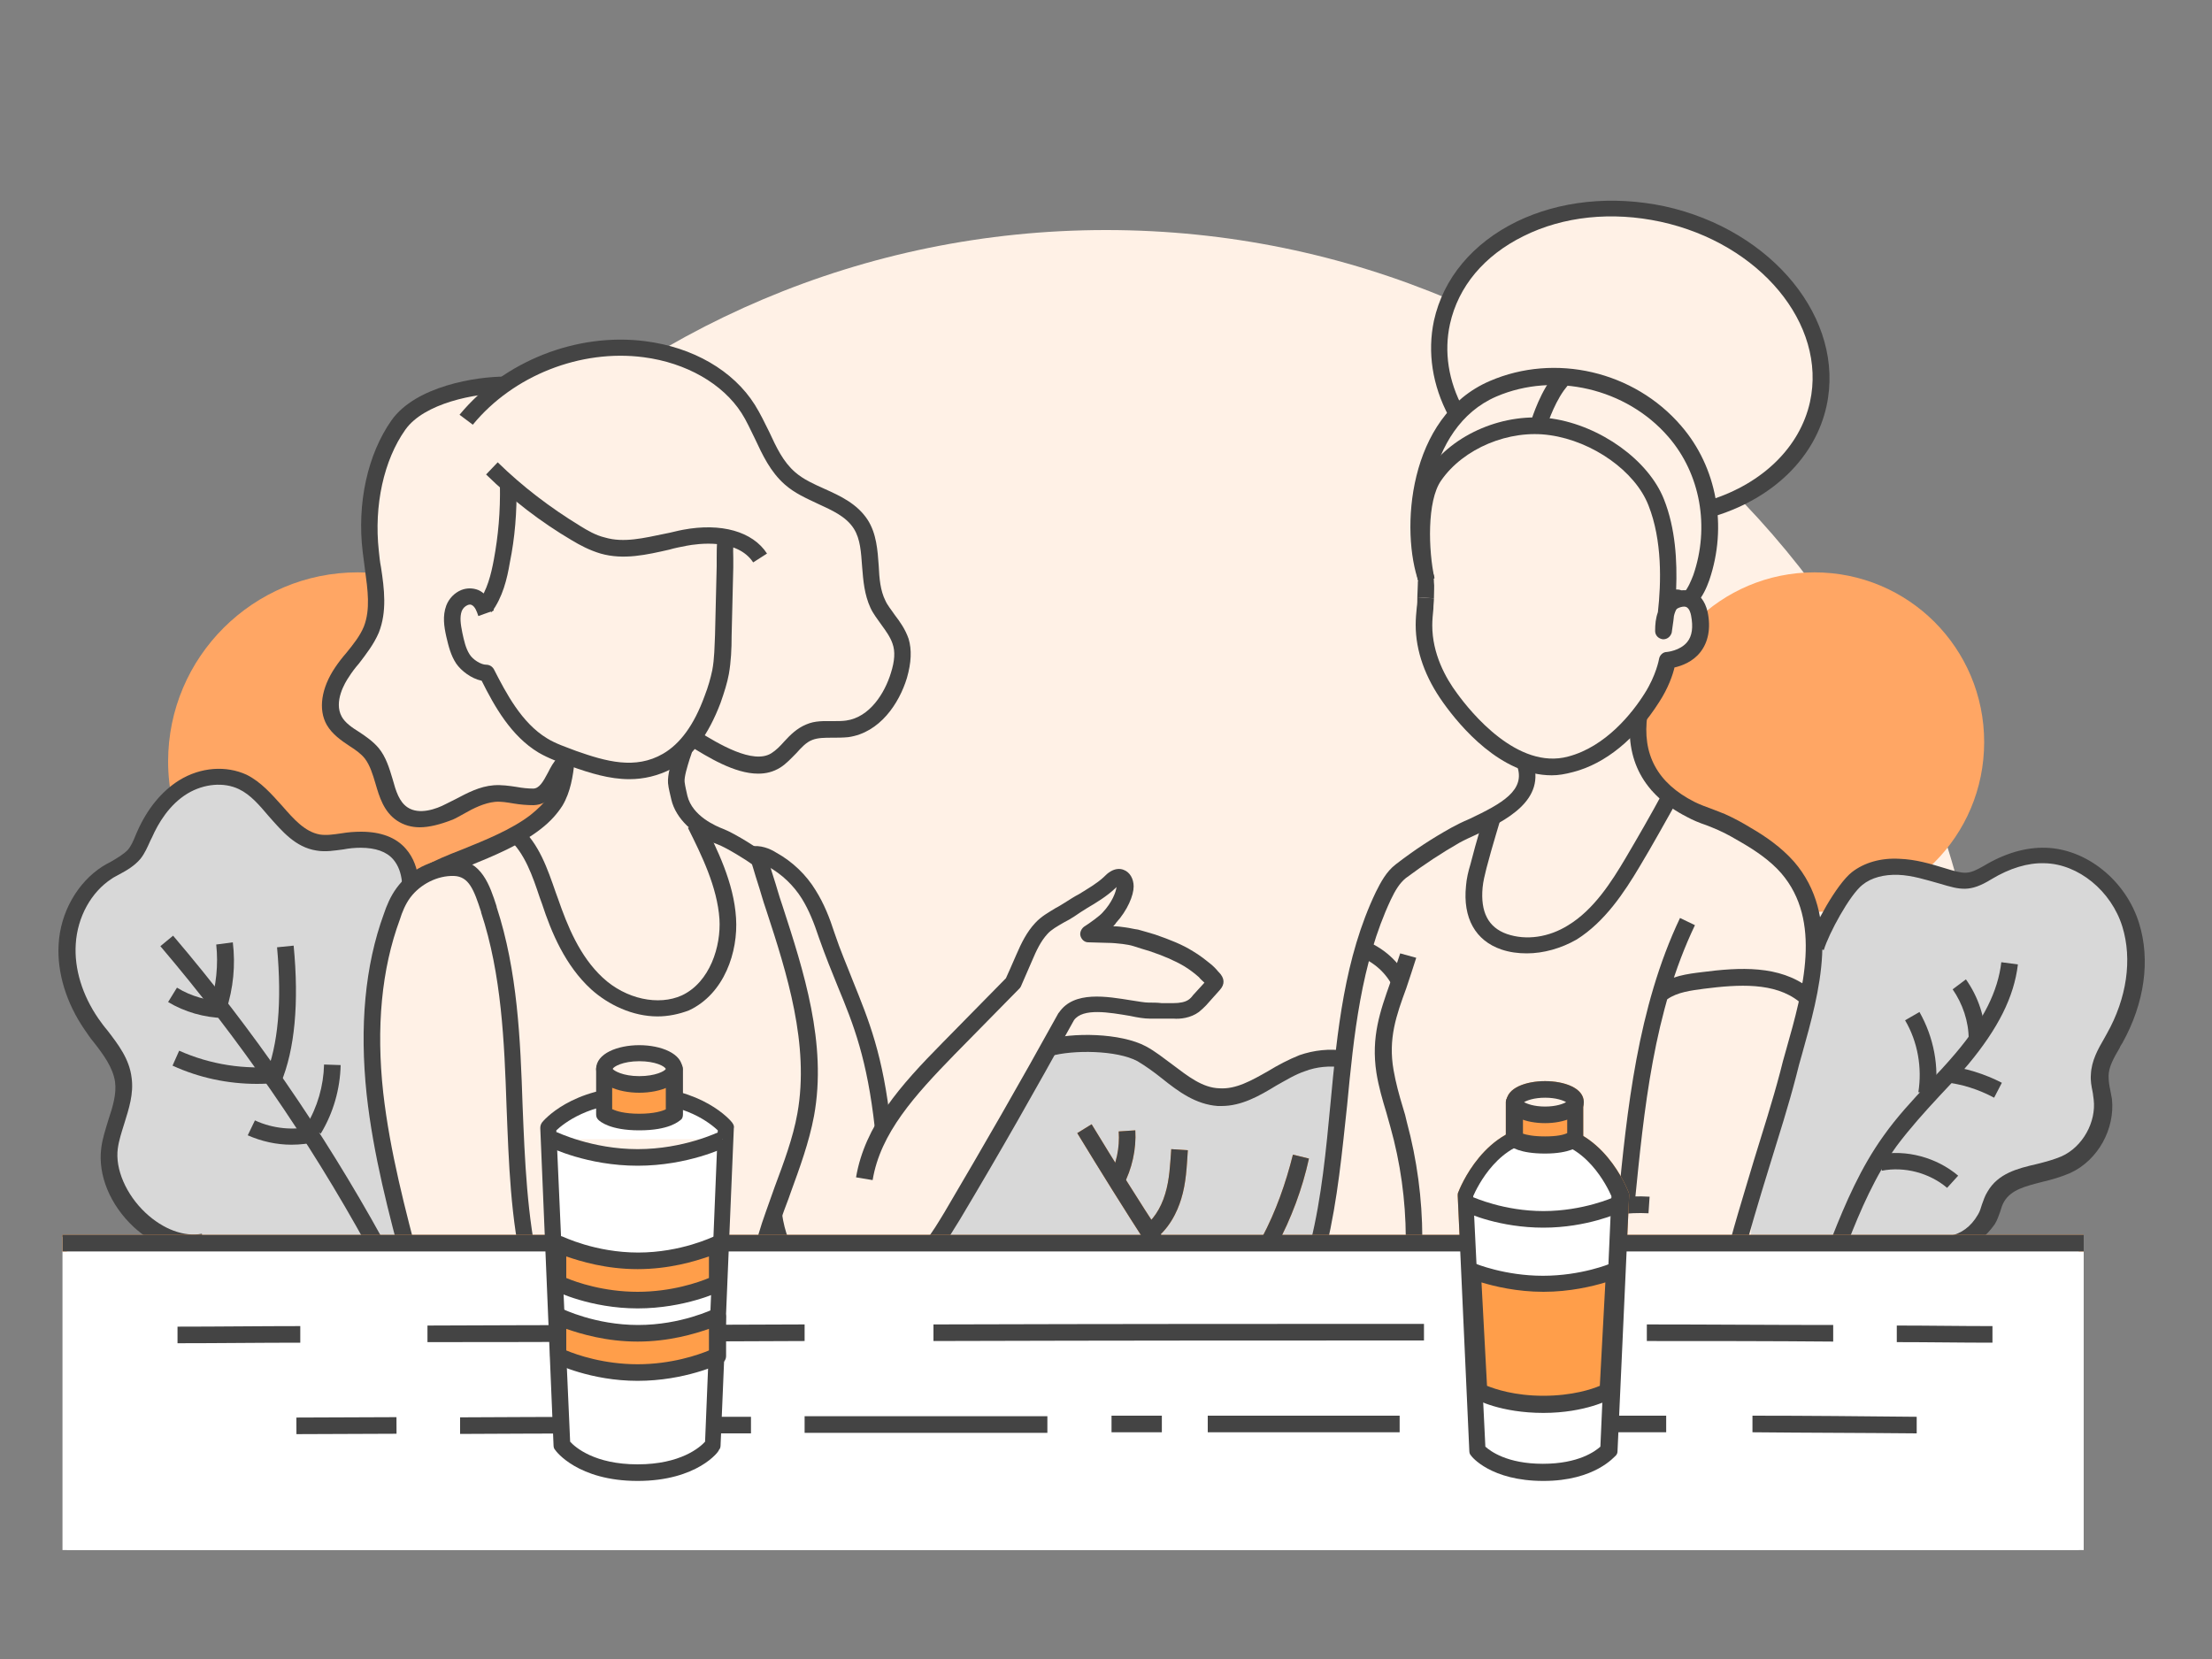 <?xml version="1.0" encoding="utf-8"?>
<!-- Generator: Adobe Illustrator 23.0.3, SVG Export Plug-In . SVG Version: 6.00 Build 0)  -->
<svg version="1.1" xmlns="http://www.w3.org/2000/svg" xmlns:xlink="http://www.w3.org/1999/xlink" x="0px" y="0px"
	 viewBox="0 0 400 300" style="enable-background:new 0 0 400 300;" xml:space="preserve">
<rect x="0" y="0" width="400" height="300" fill="#808080" stroke="none"/>
<style type="text/css">
	.st0{fill:#FFF1E6;}
	.st1{fill:#FFA664;}
	.st2{fill:#D8D8D8;}
	.st3{fill:#444444;}
	.st4{fill:#FF9E4A;}
	.st5{fill:#FFFFFF;}
	.st6{fill:#E1E7F4;}
	.st7{fill:#5E6BAD;}
	.st8{fill:#DADFEF;}
	.st9{fill:#D3F2F1;}
	.st10{fill:#00BABA;}
</style>
<g id="Layer_1">
</g>
<g id="Layer_2">
	<g id="Layer_16">
	</g>
	<g id="Layer_15">
	</g>
	<g id="Layer_14">
	</g>
	<g id="Layer_8">
	</g>
	<g id="Layer_239">
	</g>
	<g id="Layer_238">
	</g>
	<g id="Layer_237">
	</g>
	<g id="Layer_236">
	</g>
	<g id="Layer_235">
	</g>
	<g id="Layer_234">
	</g>
	<g id="Layer_233">
	</g>
	<g id="Layer_232">
	</g>
	<g id="Layer_231">
	</g>
	<g id="Layer_230">
	</g>
	<g id="Layer_229">
	</g>
	<g id="Layer_228">
	</g>
	<g id="Layer_227">
	</g>
	<g id="Layer_226">
	</g>
	<g id="Layer_225">
	</g>
	<g id="Layer_224">
	</g>
	<g id="Layer_223">
	</g>
	<g id="Layer_222">
	</g>
	<g id="Layer_221">
	</g>
	<g id="Layer_220">
	</g>
	<g id="Layer_219">
	</g>
	<g id="Layer_218">
	</g>
	<g id="Layer_217">
	</g>
	<g id="Layer_216">
	</g>
	<g id="Layer_215">
	</g>
	<g id="Layer_214">
	</g>
	<g id="Layer_213">
	</g>
	<g id="Layer_212">
	</g>
	<g id="Layer_211">
	</g>
	<g id="Layer_210">
	</g>
	<g id="Layer_209">
	</g>
	<g id="Layer_208">
	</g>
	<g id="Layer_207">
	</g>
	<g id="Layer_206">
	</g>
	<g id="Layer_205">
	</g>
	<g id="Layer_204">
	</g>
	<g id="Layer_203">
	</g>
	<g id="Layer_202">
	</g>
	<g id="Layer_201">
	</g>
	<g id="Layer_200">
	</g>
	<g id="Layer_199">
	</g>
	<g id="Layer_198">
	</g>
	<g id="Layer_197">
	</g>
	<g id="Layer_196">
	</g>
	<g id="Layer_195">
	</g>
	<g id="Layer_194">
	</g>
	<g id="Layer_193">
	</g>
	<g id="Layer_192">
	</g>
	<g id="Layer_191">
	</g>
	<g id="Layer_190">
	</g>
	<g id="Layer_189">
	</g>
	<g id="Layer_188">
	</g>
	<g id="Layer_187">
	</g>
	<g id="Layer_186">
	</g>
	<g id="Layer_185">
	</g>
	<g id="Layer_184">
	</g>
	<g id="Layer_183">
	</g>
	<g id="Layer_182">
	</g>
	<g id="Layer_181">
	</g>
	<g id="Layer_180">
	</g>
	<g id="Layer_179">
	</g>
	<g id="Layer_178">
	</g>
	<g id="Layer_177">
	</g>
	<g id="Layer_176">
	</g>
	<g id="Layer_175">
	</g>
	<g id="Layer_174">
	</g>
	<g id="Layer_173">
	</g>
	<g id="Layer_172">
	</g>
	<g id="Layer_171">
	</g>
	<g id="Layer_170">
	</g>
	<g id="Layer_169">
	</g>
	<g id="Layer_168">
	</g>
	<g id="Layer_167">
	</g>
	<g id="Layer_166">
	</g>
	<g id="Layer_165">
	</g>
	<g id="Layer_164">
	</g>
	<g id="Layer_163">
	</g>
	<g id="Layer_162">
	</g>
	<g id="Layer_161">
	</g>
	<g id="Layer_160">
	</g>
	<g id="Layer_159">
	</g>
	<g id="Layer_158">
	</g>
	<g id="Layer_157">
	</g>
	<g id="Layer_156">
	</g>
	<g id="Layer_155">
	</g>
	<g id="Layer_154">
	</g>
	<g id="Layer_153">
	</g>
	<g id="Layer_152">
	</g>
	<g id="Layer_151">
	</g>
	<g id="Layer_150">
	</g>
	<g id="Layer_149">
	</g>
	<g id="Layer_148">
	</g>
	<g id="Layer_147">
	</g>
	<g id="Layer_146">
	</g>
	<g id="Layer_145">
	</g>
	<g id="Layer_144">
	</g>
	<g id="Layer_143">
	</g>
	<g id="Layer_142">
	</g>
	<g id="Layer_141">
	</g>
	<g id="Layer_140">
	</g>
	<g id="Layer_139">
	</g>
	<g id="Layer_138">
	</g>
	<g id="Layer_137">
	</g>
	<g id="Layer_136">
	</g>
	<g id="Layer_135">
	</g>
	<g id="Layer_134">
	</g>
	<g id="Layer_133">
	</g>
	<g id="Layer_132">
	</g>
	<g id="Layer_131">
	</g>
	<g id="Layer_130">
	</g>
	<g id="Layer_129">
	</g>
	<g id="Layer_128">
	</g>
	<g id="Layer_127">
	</g>
	<g id="Layer_126">
	</g>
	<g id="Layer_125">
	</g>
	<g id="Layer_124">
	</g>
	<g id="Layer_123">
	</g>
	<g id="Layer_122">
	</g>
	<g id="Layer_121">
	</g>
	<g id="Layer_120">
	</g>
	<g id="Layer_119">
	</g>
	<g id="Layer_118">
	</g>
	<g id="Layer_117">
	</g>
	<g id="Layer_116">
	</g>
	<g id="Layer_115">
	</g>
	<g id="Layer_114">
	</g>
	<g id="Layer_113">
	</g>
	<g id="Layer_112">
	</g>
	<g id="Layer_111">
	</g>
	<g id="Layer_110">
	</g>
	<g id="Layer_109">
	</g>
	<g id="Layer_108">
	</g>
	<g id="Layer_107">
	</g>
	<g id="Layer_106">
	</g>
	<g id="Layer_105">
	</g>
	<g id="Layer_104">
	</g>
	<g id="Layer_103">
	</g>
	<g id="Layer_102">
	</g>
	<g id="Layer_101">
	</g>
	<g id="Layer_100">
	</g>
	<g id="Layer_99">
	</g>
	<g id="Layer_98">
	</g>
	<g id="Layer_97">
	</g>
	<g id="Layer_96">
	</g>
	<g id="Layer_95">
	</g>
	<g id="Layer_94">
	</g>
	<g id="Layer_93">
	</g>
	<g id="Layer_92">
	</g>
	<g id="Layer_91">
	</g>
	<g id="Layer_90">
	</g>
	<g id="Layer_89">
	</g>
	<g id="Layer_88">
	</g>
	<g id="Layer_87">
	</g>
	<g id="Layer_86">
	</g>
	<g id="Layer_85">
	</g>
	<g id="Layer_84">
	</g>
	<g id="Layer_83">
	</g>
	<g id="Layer_82">
	</g>
	<g id="Layer_81">
	</g>
	<g id="Layer_80">
	</g>
	<g id="Layer_79">
	</g>
	<g id="Layer_78">
	</g>
	<g id="Layer_77">
	</g>
	<g id="Layer_76">
	</g>
	<g id="Layer_75">
	</g>
	<g id="Layer_74">
	</g>
	<g id="Layer_73">
	</g>
	<g id="Layer_72">
	</g>
	<g id="Layer_71">
	</g>
	<g id="Layer_70">
	</g>
	<g id="Layer_69">
	</g>
	<g id="Layer_68">
	</g>
	<g id="Layer_67">
	</g>
	<g id="Layer_66">
	</g>
	<g id="Layer_65">
	</g>
	<g id="Layer_64">
	</g>
	<g id="Layer_63">
	</g>
	<g id="Layer_62">
	</g>
	<g id="Layer_61">
	</g>
	<g id="Layer_60">
	</g>
	<g id="Layer_59">
	</g>
	<g id="Layer_58">
	</g>
	<g id="Layer_57">
	</g>
	<g id="Layer_56">
	</g>
	<g id="Layer_55">
	</g>
	<g id="Layer_54">
	</g>
	<g id="Layer_53">
	</g>
	<g id="Layer_52">
	</g>
	<g id="Layer_51">
	</g>
	<g id="Layer_50">
	</g>
	<g id="Layer_49">
	</g>
	<g id="Layer_48">
	</g>
	<g id="Layer_47">
	</g>
	<g id="Layer_46">
	</g>
	<g id="Layer_45">
	</g>
	<g id="Layer_44">
	</g>
	<g id="Layer_43">
	</g>
	<g id="Layer_42">
	</g>
	<g id="Layer_41">
	</g>
	<g id="Layer_40">
	</g>
	<g id="Layer_39">
	</g>
	<g id="Layer_38">
	</g>
	<g id="Layer_37">
	</g>
	<g id="Layer_36">
	</g>
	<g id="Layer_35">
	</g>
	<g id="Layer_34">
	</g>
	<g id="Layer_33">
	</g>
	<g id="Layer_32">
	</g>
	<g id="Layer_31">
	</g>
	<g id="Layer_30">
	</g>
	<g id="Layer_29">
	</g>
	<g id="Layer_28">
	</g>
	<g id="Layer_27">
	</g>
	<g id="Layer_26">
	</g>
	<g id="Layer_25">
	</g>
	<g id="Layer_24">
	</g>
	<g id="Layer_23">
	</g>
	<g id="Layer_22">
	</g>
	<g id="Layer_21">
	</g>
	<g id="Layer_20">
	</g>
	<g id="Layer_19">
	</g>
	<g id="Layer_18">
	</g>
	<g id="Layer_17">
	</g>
	<g id="Layer_240">
	</g>
	<g id="Layer_13">
	</g>
	<g id="Layer_12">
	</g>
	<g id="Layer_11">
	</g>
	<g id="Layer_10">
	</g>
	<g id="Layer_9">
	</g>
	<g id="Layer_7">
	</g>
	<g id="Layer_6">
	</g>
	<g id="Layer_5">
	</g>
	<g id="Layer_4">
	</g>
	<g id="Layer_3">
	</g>
	<g id="Layer_241">
		<g>
			<path class="st0" d="M200,41.6c-88,0-159.4,71.4-159.4,159.4c0,15.3,2.2,30.1,6.2,44.1h306.5c4-14,6.2-28.8,6.2-44.1
				C359.4,112.9,288,41.6,200,41.6z"/>
			<path class="st1" d="M328.1,103.5c17,0,30.7,13.7,30.7,30.7s-13.7,30.7-30.7,30.7s-30.7-13.7-30.7-30.7S311.2,103.5,328.1,103.5z
				"/>
			<path class="st2" d="M385,167.2c-2.1-6.8-8.4-12.4-15.5-12.5c-3.7-0.1-7.2,1.2-10.4,3.1c-3.4,2-4.5,1.7-8.2,0.6
				c-2.6-0.8-5.2-1.5-7.8-1.6c-2.7-0.1-5.5,0.4-7.5,2.1c-1.6,1.3-3.7,4.5-5.3,7.5l-10.7,2.2l-3.1,57h35.4v-0.3
				c2.6-0.3,5.2-1.5,7.1-4.8c0.7-1.3,1-2.8,1.7-4.1c2.4-4.1,8.3-3.8,12.7-5.8c4.4-2,7.2-7,6.6-11.8c-0.2-1.4-0.6-2.9-0.6-4.3
				c0.1-2.4,1.6-4.6,2.8-6.7C385.6,181.5,387.1,173.9,385,167.2z"/>
			<path class="st3" d="M349.9,226.8c-1.2,0-2.3-0.1-3.3-0.2c-0.9-0.1-1.8-0.2-2.5-0.1l-0.1-3c0.9,0,1.9,0,2.9,0.1
				c3.8,0.3,8.1,0.7,10.8-4c0.3-0.5,0.5-1.1,0.7-1.8c0.3-0.8,0.5-1.5,1-2.3c1.9-3.3,5.4-4.2,8.9-5c1.6-0.4,3.1-0.8,4.5-1.4
				c3.8-1.7,6.3-6.2,5.8-10.3c-0.1-0.5-0.1-1-0.2-1.4c-0.2-1-0.4-2-0.3-3.1c0.1-2.5,1.3-4.6,2.4-6.5c0.2-0.3,0.3-0.6,0.5-0.9
				c3.6-6.4,4.6-13.4,2.8-19.3c-2-6.5-8-11.4-14.1-11.5c-3-0.1-6.3,0.9-9.6,2.9c-3.9,2.4-5.6,1.9-9.3,0.8c-2.5-0.7-5-1.5-7.5-1.6
				c-2.6-0.1-4.9,0.5-6.5,1.8c-2.3,1.8-6.1,8.8-7,11.8l-2.9-0.9c1.1-3.5,5.2-11,8-13.2c2.2-1.7,5.2-2.6,8.6-2.4
				c2.9,0.1,5.6,0.9,8.2,1.7c3.6,1.1,4.2,1.2,7-0.4c3.8-2.3,7.6-3.4,11.2-3.3c7.4,0.2,14.5,5.9,16.9,13.6c2.1,6.7,1,14.5-3,21.7
				c-0.2,0.3-0.4,0.6-0.5,0.9c-1,1.7-2,3.4-2,5.1c0,0.8,0.1,1.6,0.3,2.5c0.1,0.5,0.2,1.1,0.3,1.6c0.6,5.4-2.5,11.1-7.5,13.4
				c-1.6,0.7-3.3,1.2-5,1.6c-3.1,0.8-5.7,1.4-7,3.6c-0.3,0.5-0.5,1.1-0.7,1.8c-0.3,0.8-0.5,1.5-1,2.3
				C357.5,225.9,353.4,226.8,349.9,226.8z"/>
			<path class="st3" d="M334.1,224.8l-2.8-1.1c2.4-6.1,5.2-12.6,9.3-18.3c2.4-3.4,5.2-6.4,8-9.4c1.7-1.8,3.4-3.6,5-5.5
				c5.1-6,7.7-11.3,8.3-16.5l3,0.4c-0.7,5.9-3.6,11.6-9,18.1c-1.6,1.9-3.4,3.8-5.1,5.6c-2.7,2.9-5.4,5.9-7.8,9.1
				C339.1,212.6,336.4,218.9,334.1,224.8z"/>
			<path class="st3" d="M349.9,198l-3-0.5c0.7-4.4-0.1-9.1-2.4-13l2.6-1.5C349.7,187.6,350.7,192.9,349.9,198z"/>
			<path class="st3" d="M356,187.9c0-3.2-1.1-6.4-2.9-9l2.4-1.8c2.2,3.1,3.5,6.9,3.5,10.7L356,187.9z"/>
			<path class="st3" d="M352.1,214.8c-3.2-2.7-7.7-3.9-11.8-3.1l-0.6-2.9c5-1,10.5,0.5,14.4,3.8L352.1,214.8z"/>
			<path class="st3" d="M360.6,198.5c-2.8-1.5-5.9-2.5-9-2.8l0.3-3c3.5,0.4,7,1.5,10.1,3.1L360.6,198.5z"/>
			<path class="st2" d="M238.4,224.9l-68.1,0.6l20.6-36.3c12.7-4.9,21.9,9.3,29.4,9.3s16.3-11.3,22.5-6.8L238.4,224.9z"/>
			<path class="st0" d="M257.8,108.1c-0.1,1.6-0.3,3.3-0.3,4.9c0,4.8,2,9.3,4.7,13.2c4.6,6.5,12.9,14.4,21.7,12
				c6.2-1.7,11.3-6.7,14.7-12c2.3-3.6,2.8-6.8,2.8-6.8s7.3-0.4,5.8-8.4c-0.9-4.5-4.9-2.1-4.9-2.1"/>
			<path class="st3" d="M280.6,140.2c-9.2,0-16.6-8.9-19.6-13.1c-3.3-4.6-5-9.4-5-14.1c0-1.1,0.1-2.2,0.2-3.2
				c0.1-0.6,0.1-1.2,0.1-1.8l3,0.2c0,0.6-0.1,1.2-0.1,1.9c-0.1,1-0.2,2-0.2,3c0,5.1,2.4,9.5,4.5,12.3c2.4,3.3,10.9,13.9,20.1,11.4
				c6.8-1.8,11.6-7.9,13.8-11.4c2.1-3.3,2.6-6.2,2.6-6.2c0.1-0.7,0.7-1.3,1.4-1.3c0,0,2.4-0.2,3.7-1.8c0.9-1.1,1.1-2.7,0.7-4.8
				c-0.1-0.5-0.3-1.2-0.8-1.5c-0.5-0.3-1.6,0.1-1.9,0.4l-1.5-2.6c0.3-0.2,2.6-1.5,4.7-0.5c0.9,0.4,2,1.4,2.5,3.6
				c0.6,2.9,0.1,5.4-1.3,7.2c-1.4,1.8-3.4,2.5-4.7,2.8c-0.3,1.3-1.1,3.7-2.8,6.3c-4.2,6.6-9.7,11.1-15.5,12.6
				C283,140,281.8,140.2,280.6,140.2z"/>
			<path class="st3" d="M259.3,108.2l-3-0.2c0.1-2.4,0.1-2.8,0.1-2.9l0.2,0l-0.2-0.3c0.1-0.8,0.8-1.4,1.6-1.3c1,0.1,1.3,0.4,1.3,1.8
				l0,0l0,0C259.4,106,259.3,106.9,259.3,108.2z"/>
			<path class="st3" d="M254.6,244.6l-2.9-0.8c3.4-13.1,3.4-27-0.3-40.1c-0.2-0.8-0.5-1.7-0.7-2.5c-0.7-2.3-1.4-4.7-1.8-7.2
				c-1-6.5,0.7-11.2,2.5-16.3c0.6-1.7,1.2-3.4,1.8-5.3l2.9,0.8c-0.6,1.9-1.2,3.7-1.8,5.5c-1.8,4.9-3.3,9.1-2.3,14.8
				c0.4,2.3,1,4.5,1.7,6.8c0.3,0.9,0.5,1.7,0.7,2.6C258.1,216.6,258.1,231,254.6,244.6z"/>
			<path class="st0" d="M296.4,129.2c-1.1,7.7,2,13.5,9.3,17.2c1.8,0.9,3.7,1.5,5.6,2.3c1.6,0.7,3.1,1.5,4.5,2.4
				c2.7,1.6,5.4,3.4,7.4,5.8c9,10.3,3.1,25.8,0.1,37.4c-3.1,11.9-7.4,23.5-10.3,35.5"/>
			<path class="st3" d="M314.5,230.1l-2.9-0.7c1.6-6.7,3.7-13.3,5.6-19.7c1.6-5.2,3.3-10.5,4.7-15.8c0.3-1.3,0.7-2.7,1.1-4.1
				c3.1-10.9,6.5-23.3-0.9-31.9c-2-2.3-4.7-4.1-7.1-5.5c-1.2-0.7-2.7-1.6-4.3-2.3c-0.7-0.3-1.4-0.6-2.2-0.9
				c-1.2-0.4-2.4-0.9-3.5-1.5c-7.8-4-11.2-10.3-10.1-18.8l3,0.4c-1,7.1,1.8,12.3,8.5,15.7c1,0.5,2.1,0.9,3.2,1.3
				c0.8,0.3,1.5,0.6,2.3,0.9c1.8,0.8,3.4,1.7,4.7,2.5c2.6,1.5,5.5,3.5,7.8,6.1c8.5,9.8,4.6,23.6,1.5,34.7c-0.4,1.4-0.8,2.8-1.1,4.1
				c-1.4,5.4-3.1,10.7-4.7,15.9C318.1,217,316.1,223.5,314.5,230.1z"/>
			<path class="st3" d="M295.6,217.7l-3-0.3c1.6-16.5,3.5-35.2,11.2-51.4l2.7,1.3C299,183,297.3,200.6,295.6,217.7z"/>
			<path class="st3" d="M252.4,238.3l-1.8-2.4c8.2-5.9,17-10.9,26.3-14.8c5.8-2.4,13.5-5.2,21.4-4.7l-0.2,3
				c-7.3-0.4-14.6,2.2-20.1,4.5C269.1,227.6,260.4,232.5,252.4,238.3z"/>
			<path class="st3" d="M276.1,172.4c-1.6,0-3.1-0.2-4.6-0.7c-4.7-1.6-7-5.7-6.4-11.5c0.1-1.3,0.4-2.6,0.8-3.9c1-4,2.7-9.5,2.7-9.6
				l2.9,0.9c0,0.1-1.7,5.5-2.7,9.4c-0.3,1.2-0.6,2.4-0.7,3.5c-0.4,4.4,1,7.2,4.4,8.4c3.5,1.2,7.6,0.6,11.1-1.6
				c4.6-2.8,7.8-7.8,10.4-12.2c2.3-3.9,4.6-7.9,6.7-11.8l2.6,1.5c-2.2,3.9-4.4,7.9-6.8,11.9c-2.8,4.7-6.3,10-11.4,13.2
				C282.3,171.5,279.1,172.4,276.1,172.4z"/>
			<path class="st3" d="M325.3,181.1c-4.4-3.5-10.9-3.1-17.2-2.3c-2.2,0.3-4.8,0.6-6.6,1.9l-1.8-2.4c2.4-1.8,5.5-2.2,8-2.5
				c6.9-0.9,14.1-1.3,19.5,2.9L325.3,181.1z"/>
			<path class="st3" d="M239.9,225.3l-2.9-0.7c2-8.1,2.8-16.7,3.6-25.1c1.2-12.9,2.5-26.3,8.2-38.2c0.9-1.8,1.9-3.7,3.6-5
				c3.5-2.7,6.6-4.7,10-6.6c0.9-0.5,2.1-1.1,3.3-1.6c5.9-2.8,10.3-5.2,8.6-9.7l2.8-1c2.7,7.4-5,11-10.1,13.5c-1.1,0.5-2.2,1-3.1,1.5
				c-3.3,1.9-6.2,3.8-9.7,6.4c-1.1,0.9-1.9,2.2-2.7,3.9c-5.4,11.5-6.7,24.6-7.9,37.2C242.7,208.2,241.9,216.9,239.9,225.3z"/>
			<path class="st3" d="M251.7,178.1c-1.4-2.6-3.8-4.5-6.6-5.4l0.9-2.9c3.5,1.1,6.6,3.6,8.3,6.8L251.7,178.1z"/>
			<path class="st1" d="M64.7,103.5c18.9,0,34.2,15.3,34.2,34.2c0,3.1-0.1,8-1.6,10.8c-1.2,2.1-5.1,3.3-7.3,4.2
				c-5.5,2.2-11.5,3.9-15.8,8.3c-2.2,2.3-3.7,5.2-5,8.1c-1.4,3.2-2.4,3-5.8,2.8c-2.6-0.1-5.1-0.5-7.6-1.1c-4.8-1.3-9.3-3.6-13.1-6.8
				c-7.7-6.5-12.3-16.2-12.3-26.3C30.4,118.8,45.8,103.5,64.7,103.5z"/>
			<path class="st2" d="M65.1,152c-2.6-0.1-5.2,0.9-7.7,0.5c-5.8-1-8.3-8.4-13.6-11c-3.4-1.6-7.5-1.1-10.7,0.9c-3.2,2-5.5,5.1-7,8.6
				c-0.5,1.2-1,2.6-1.9,3.6c-1.3,1.5-3.2,2.3-4.9,3.4c-4.3,2.8-6.9,7.8-7.2,13c-0.3,5.1,1.5,10.2,4.4,14.4c2.2,3.2,5.2,6.2,5.7,10.1
				c0.6,4.2-1.9,8.2-2.5,12.5c-1.1,8.5,8.5,18.6,17,17l0.2-0.4h36.2v-61.5l0.9-1.5C74.1,161.5,75.4,151.9,65.1,152z"/>
			<path class="st3" d="M34.9,226.6c-3.6,0-7.4-1.7-10.7-4.7c-4.3-4-6.5-9.4-5.9-14.2c0.2-1.8,0.8-3.5,1.3-5.2
				c0.8-2.4,1.5-4.7,1.2-6.9c-0.4-2.6-2.1-4.9-3.9-7.2c-0.6-0.7-1.1-1.5-1.6-2.2c-3.3-4.8-5-10.3-4.7-15.4
				c0.3-5.8,3.4-11.2,7.9-14.1c0.5-0.3,1-0.6,1.6-0.9c1.2-0.7,2.2-1.3,3-2.1c0.6-0.7,1-1.6,1.4-2.6l0.3-0.7c1.8-4.1,4.4-7.3,7.6-9.3
				c3.9-2.4,8.5-2.7,12.2-1c2.6,1.3,4.5,3.5,6.4,5.6c2.1,2.4,4.1,4.7,6.8,5.2c1.2,0.2,2.5,0,3.9-0.2c1.2-0.2,2.3-0.3,3.6-0.3
				c3.5,0,6.3,1,8.1,3.1c2.9,3.3,2.3,8,2.3,8.1l-3-0.4c0,0,0.4-3.5-1.6-5.8c-1.2-1.4-3.2-2.1-5.9-2.1c-1,0-2.1,0.1-3.1,0.3
				c-1.6,0.2-3.2,0.5-4.9,0.2c-3.8-0.6-6.2-3.5-8.6-6.2c-1.7-2-3.3-3.9-5.4-4.9c-2.7-1.3-6.3-1-9.3,0.8c-3.3,2-5.3,5.4-6.4,7.9
				l-0.3,0.6c-0.5,1.1-1,2.3-1.8,3.3c-1.1,1.3-2.5,2.1-3.8,2.8c-0.5,0.3-1,0.5-1.4,0.8c-3.7,2.4-6.2,6.9-6.5,11.8
				c-0.3,4.5,1.2,9.3,4.1,13.5c0.5,0.7,1,1.4,1.6,2.1c2,2.6,4,5.2,4.4,8.6c0.4,2.9-0.5,5.6-1.3,8.2c-0.5,1.6-1,3.1-1.2,4.6
				c-0.5,3.7,1.5,8.3,5,11.6c3.2,3,7,4.4,10.2,3.8l0.6,2.9C36.3,226.5,35.6,226.6,34.9,226.6z"/>
			<path class="st3" d="M66.4,225.3c-10.6-19.3-23.2-37.5-37.4-54.2l2.3-1.9c14.4,16.9,27.1,35.3,37.8,54.7L66.4,225.3z"/>
			<path class="st3" d="M40.9,182.7l-2.9-0.9c1.1-3.5,1.5-7.4,1.1-11l3-0.4C42.6,174.5,42.2,178.7,40.9,182.7z"/>
			<path class="st3" d="M50.8,195.8l-2.8-1.2c2.3-5.6,3-13.4,2.1-23.3l3-0.3C54.1,181.4,53.3,189.8,50.8,195.8z"/>
			<path class="st3" d="M58,205l-2.6-1.5c2-3.3,3.1-7.1,3.2-11l3,0.1C61.5,196.9,60.3,201.2,58,205z"/>
			<path class="st3" d="M40.5,184.1c-3.6-0.1-7.1-1.1-10.1-2.9l1.6-2.6c2.6,1.6,5.6,2.4,8.6,2.5L40.5,184.1z"/>
			<path class="st3" d="M46.5,196c-5.3,0-10.5-1.1-15.3-3.3l1.2-2.7c5.6,2.5,11.9,3.5,18,2.8l0.3,3C49.3,195.9,47.9,196,46.5,196z"
				/>
			<path class="st3" d="M52.7,207c-2.7,0-5.4-0.6-7.9-1.7l1.3-2.7c3.2,1.5,7.1,1.9,10.5,1l0.7,2.9C55.8,206.8,54.3,207,52.7,207z"/>
			<path class="st0" d="M91.3,69.6c-6,0-15.6,2-19.3,7.3c-4.5,6.4-5.9,15.3-5.1,22.9c0.5,4.7,1.9,9.7,0.1,14.1
				c-1.2,2.9-3.5,5.1-5.3,7.7c-1.8,2.6-2.9,6.1-1.4,8.8c1.5,2.6,4.9,3.6,6.8,5.9c2.6,3.2,2,8.6,5.5,10.9c2.4,1.6,5.8,0.8,8.4-0.5
				c2.6-1.3,5.2-3.1,8.1-3.3c2.4-0.2,4.7,0.7,7.1,0.6c4-0.1,4.1-7.3,7.2-6.6"/>
			<path class="st3" d="M75.9,149.6c-1.5,0-2.9-0.4-4.1-1.2c-2.4-1.6-3.2-4.3-3.9-6.7c-0.5-1.7-1-3.3-1.9-4.5
				c-0.7-0.9-1.7-1.6-2.8-2.3c-1.5-1-3.1-2.1-4.1-3.8c-1.6-2.8-1-6.7,1.5-10.4c0.6-0.9,1.3-1.8,2-2.6c1.3-1.6,2.5-3.1,3.2-4.8
				c1.2-3.1,0.7-6.6,0.2-10.3c-0.1-1-0.3-2.1-0.4-3.1C64.5,91,66.5,82.1,70.8,76c4.4-6.2,15.3-7.9,20.5-7.9l0,3
				c-5.4,0-14.6,1.8-18,6.6c-3.9,5.5-5.7,13.7-4.8,21.9c0.1,1,0.2,2,0.4,3c0.6,3.9,1.1,8-0.4,11.8c-0.9,2.1-2.3,3.9-3.6,5.6
				c-0.7,0.8-1.3,1.6-1.8,2.4c-0.7,1-2.8,4.5-1.3,7.2c0.6,1.1,1.9,2,3.2,2.8c1.2,0.8,2.5,1.7,3.5,2.9c1.3,1.6,1.9,3.6,2.5,5.6
				c0.6,2.2,1.2,4.1,2.7,5.1c2.1,1.4,5.2,0.3,6.9-0.6c0.6-0.3,1.2-0.6,1.8-0.9c2.1-1.1,4.3-2.3,6.9-2.5c1.4-0.1,2.8,0.1,4.1,0.3
				c1.1,0.2,2.1,0.3,3,0.3c1.1,0,1.8-1.2,2.7-2.9c0.9-1.8,2.2-4.2,4.9-3.6l-0.6,2.9c-0.4-0.1-0.9,0.9-1.6,2.1
				c-1,1.9-2.4,4.4-5.3,4.5c-1.2,0-2.4-0.1-3.6-0.3c-1.2-0.2-2.3-0.4-3.4-0.3c-1.9,0.2-3.8,1.1-5.7,2.2c-0.6,0.3-1.2,0.7-1.9,1
				C79.6,149.1,77.6,149.6,75.9,149.6z"/>
			<path class="st0" d="M125.2,133.5c4.2,2.6,10.8,6.7,15,4.1c2.3-1.4,3.6-4.1,6-5.1c2.1-0.9,4.6-0.3,6.8-0.6c4.7-0.7,8-5.1,9.4-9.6
				c0.6-2,0.9-4.2,0.3-6.2c-0.8-2.5-3-4.3-4.1-6.7c-2.2-4.5-0.4-10.2-3.1-14.4c-2.8-4.3-8.9-5-12.7-8.3c-3.7-3.2-4.9-8.4-7.5-12.5
				c-4-6.3-11.4-9.8-18.7-10.8c-12-1.5-24.6,3.4-32.3,12.7"/>
			<path class="st3" d="M137.1,139.9c-4.3,0-9.1-3-12.5-5.1l-0.1-0.1l1.6-2.6l0.1,0.1c3.7,2.3,10,6.1,13.3,4
				c0.8-0.5,1.6-1.3,2.3-2.1c1.1-1.2,2.3-2.4,4-3.1c1.6-0.7,3.2-0.6,4.8-0.6c0.9,0,1.7,0,2.4-0.1c4.3-0.6,7-5,8.1-8.6
				c0.7-2.2,0.8-3.9,0.3-5.3c-0.4-1.2-1.2-2.3-2-3.4c-0.7-1-1.5-2-2-3.1c-1.1-2.4-1.3-4.9-1.5-7.4c-0.2-2.6-0.3-5-1.5-6.9
				c-1.4-2.2-3.9-3.3-6.5-4.5c-2.1-1-4.2-1.9-6-3.5c-2.6-2.3-4-5.3-5.4-8.3c-0.8-1.6-1.5-3.2-2.4-4.6c-3.4-5.3-10-9.1-17.7-10.1
				c-11.4-1.5-23.6,3.3-30.9,12.2L83.1,75c8-9.7,21.2-14.9,33.6-13.3c8.6,1.1,15.9,5.3,19.8,11.5c1,1.6,1.8,3.3,2.6,4.9
				c1.3,2.8,2.5,5.4,4.7,7.3c1.5,1.3,3.3,2.1,5.3,3c2.9,1.3,5.9,2.7,7.8,5.6c1.6,2.5,1.8,5.5,2,8.3c0.1,2.3,0.3,4.5,1.2,6.3
				c0.4,0.9,1.1,1.7,1.7,2.6c1,1.3,1.9,2.6,2.5,4.3c0.6,2,0.5,4.3-0.3,7.1c-1.4,4.6-4.9,9.9-10.6,10.7c-1,0.1-2,0.1-2.9,0.1
				c-1.3,0-2.6,0-3.6,0.4c-1.1,0.4-2,1.4-2.9,2.4c-0.9,0.9-1.8,1.9-2.9,2.6C139.8,139.6,138.5,139.9,137.1,139.9z"/>
			<path class="st3" d="M113.8,140.9c-3.6,0-7.1-1.1-10.5-2.3c-2-0.7-4-1.4-5.9-2.5c-5-3-8-8.4-10.3-13c-1.9-0.4-3.7-1.8-4.6-3.1
				c-1-1.5-1.4-3.2-1.8-4.9c-0.4-1.8-0.7-3.7,0-5.6c0.5-1.3,1.5-2.3,2.7-2.8c1-0.4,2.1-0.4,3.1,0c1.8,0.8,2.4,2.7,2.8,3.7l-2.8,1
				c-0.3-0.9-0.6-1.7-1.2-2c-0.2-0.1-0.4-0.1-0.7,0c-0.5,0.2-0.9,0.6-1.1,1.1c-0.4,1.1-0.2,2.4,0.1,3.9c0.3,1.4,0.6,2.8,1.3,3.9
				c0.6,1,2.1,1.9,3,1.9c0.6,0,1.1,0.3,1.4,0.8c2.2,4.3,5,9.7,9.6,12.5c1.6,1,3.5,1.6,5.3,2.3c5.4,1.9,10.7,3.4,15.7,0.5
				c3.1-1.8,5.6-5.2,7.5-10.4c0.7-1.8,1.1-3.3,1.4-4.7c0.4-2.1,0.4-4.3,0.5-6.4l0.3-12.4c0-0.6,0-1,0-1.5c0-1,0-1.9,0.1-3.2l3,0.5
				c-0.2,1-0.1,1.8-0.1,2.7c0,0.5,0,1,0,1.7l-0.3,12.4c0,2.3-0.1,4.6-0.5,6.9c-0.3,1.6-0.8,3.2-1.5,5.2c-2.2,5.8-5.1,9.7-8.8,11.9
				C119,140.3,116.4,140.9,113.8,140.9z"/>
			<path class="st3" d="M136.2,101.7c-2.9-4.4-10-3.4-12.1-3c-1,0.2-2.1,0.4-3.1,0.7c-4,0.9-8.2,1.9-12.4,0.7
				c-2-0.6-3.7-1.5-5.2-2.4c-5.6-3.3-10.8-7.3-15.5-11.9l2.1-2.2c4.5,4.4,9.5,8.2,14.9,11.5c1.3,0.8,2.8,1.7,4.5,2.1
				c3.4,1,7,0.1,10.9-0.7c1.1-0.2,2.1-0.5,3.2-0.7c6.9-1.3,12.6,0.3,15.2,4.3L136.2,101.7z"/>
			<path class="st3" d="M136.3,156.5c-1.2-0.9-4.9-3.2-6.5-3.8c-4.4-1.6-7.6-4.7-8.4-8.1c-0.2-1-0.5-1.9-0.6-3
				c-0.1-1.5,0.5-3.5,1.1-5.2c0.2-0.6,0.3-1.1,0.4-1.5l2.9,0.8c-0.1,0.5-0.3,1-0.5,1.6c-0.4,1.3-1,3.2-0.9,4.1
				c0.1,0.8,0.3,1.6,0.5,2.5c0.9,3.7,5.2,5.5,6.5,6c2.3,0.9,6.7,3.8,7.2,4.2L136.3,156.5z"/>
			<path class="st3" d="M135.6,238.3c-1-6.9,1-13.9,2.9-19.2c0.5-1.5,1.1-3,1.6-4.5c1.6-4.3,3.3-8.8,4.1-13.3
				c2.2-12.4-1.9-25.3-5.6-36.6c-0.7-2-1.1-3.6-1.6-5.1c-0.5-1.5-0.9-3.1-1.6-5.1l2.9-0.9c0.7,2,1.1,3.6,1.6,5.1
				c0.5,1.5,0.9,3.1,1.6,5.1c3.8,11.7,8.1,24.9,5.7,38c-0.9,4.8-2.6,9.4-4.2,13.8c-0.5,1.5-1.1,2.9-1.6,4.4
				c-1.8,5-3.6,11.5-2.7,17.8L135.6,238.3z"/>
			<path class="st3" d="M118.9,183.8c-4.5,0-8.9-2.1-12-4.9c-4.7-4.3-7.2-10.3-8.9-15.5l-0.4-1.1c-1.3-3.9-2.7-8-5.6-10.6l2-2.2
				c3.5,3.1,5,7.6,6.5,11.9l0.4,1.1c1.7,4.9,3.9,10.4,8.1,14.3c4.2,3.9,10.1,5.1,14.3,3.2c5.1-2.4,7.1-8.9,6.8-13.8
				c-0.4-5.8-3.2-11.5-5.7-16.5l2.7-1.3c2.6,5.2,5.6,11.2,6,17.6c0.4,6.1-2.1,13.7-8.5,16.7C122.8,183.4,120.8,183.8,118.9,183.8z"
				/>
			<path class="st3" d="M78,159.3l-1.4-2.6c2-1.1,4.4-2.1,7-3.1c4.2-1.7,8.9-3.6,12.3-6.2c1.5-1.2,2.5-2.2,3.2-3.3
				c1.2-1.9,1.5-4.4,1.8-6.7l3,0.4c-0.3,2.5-0.7,5.4-2.2,7.9c-0.9,1.4-2.1,2.8-3.9,4.2c-3.7,2.9-8.6,4.9-13,6.7
				C82.2,157.3,79.8,158.3,78,159.3z"/>
			<path class="st3" d="M158.2,204c-1.4-12.5-3.8-18.6-6.7-25.6c-1.1-2.7-2.2-5.4-3.4-8.8c-0.9-2.7-1.8-5-3.1-7.1
				c-1.5-2.4-3.6-4.4-6.1-5.8c-1.2-0.7-2-0.9-2.7-0.7l-0.6-2.9c1.9-0.4,3.7,0.4,4.8,1.1c2.9,1.6,5.4,4,7.1,6.8
				c1.5,2.4,2.5,4.9,3.4,7.7c1.1,3.3,2.3,6,3.3,8.6c2.9,7.2,5.5,13.4,6.9,26.4L158.2,204z"/>
			<path class="st3" d="M151.3,236.8c-0.3,0-0.6-0.1-0.8-0.2c-6.8-4.4-10.9-8.5-12.1-16.8l3-0.4c1,7,4.2,10.4,10.2,14.3
				c4.8-1.2,11.2-3.8,15.6-9.1c1.4-1.7,2.5-3.6,3.6-5.4c7.3-12.4,13.3-22.8,20.6-36l0.1-0.1c2.7-4,8.7-2.9,13.1-2.2
				c1.3,0.2,2.4,0.4,3.1,0.4c0.8,0,1.6,0,2.4,0.1c0.6,0,1.3,0,2,0c1.3,0,2.2-0.2,2.8-0.6c0.3-0.2,0.6-0.5,0.8-0.8l2.1-2.3
				c-0.3-0.3-0.7-0.6-1-1c-0.8-0.7-1.7-1.4-2.7-2c-1.7-1-3.8-1.9-6.2-2.7c-1-0.3-2-0.6-2.9-0.9c-0.6-0.2-1.3-0.3-2-0.4
				c-0.9-0.1-1.8-0.2-2.7-0.2l-3.5-0.1c-0.7,0-1.2-0.5-1.4-1.1c-0.2-0.6,0.1-1.3,0.6-1.7c1.1-0.7,2.9-2,3.4-2.6
				c1.7-1.8,2.4-3.7,2.5-4.6l-0.2,0.2l-0.1,0.1c-1.5,1.4-3.3,2.5-5,3.5c-0.8,0.5-1.6,1-2.3,1.5c-0.6,0.4-1.3,0.8-1.9,1.1
				c-1.2,0.7-2.3,1.3-3,2.1c-1.2,1.3-2,3-2.8,4.9c-1,2.3-2,4.6-2,4.6c-0.1,0.2-0.2,0.3-0.3,0.4l-11.7,11.9
				c-7.2,7.4-13.4,14.2-14.8,22.7l-3-0.5c1.6-9.4,8-16.6,15.6-24.3l11.5-11.7c0.3-0.6,1.1-2.5,1.9-4.3c0.9-2.1,1.9-4.1,3.4-5.7
				c1.1-1.2,2.4-1.9,3.7-2.7c0.6-0.3,1.2-0.7,1.7-1c0.8-0.5,1.7-1.1,2.5-1.5c1.6-1,3.2-1.9,4.5-3.1l0.1-0.1c0.3-0.3,0.6-0.6,1.1-0.9
				c0.8-0.5,1.7-0.6,2.4-0.3c1.1,0.4,1.8,1.6,1.8,3c0,1.6-1.1,4.3-3.2,6.6c-0.1,0.2-0.3,0.4-0.5,0.6c0.8,0,1.5,0.1,2.2,0.2
				c0.8,0.1,1.5,0.3,2.3,0.4c1.1,0.3,2.1,0.6,3.1,0.9c2.6,0.9,4.9,1.8,6.8,3c1.2,0.7,2.2,1.5,3.2,2.3c0.5,0.4,1,0.9,1.4,1.4l0.1,0.1
				c1.1,1.1,1.1,2.2,0.2,3.2l-2.5,2.8c-0.4,0.4-0.8,0.8-1.3,1.2c-1.5,1.1-3.4,1.3-4.6,1.2c-0.7,0-1.3,0-2,0c-0.8,0-1.5,0-2.3,0
				c-1,0-2.2-0.2-3.6-0.5c-3.6-0.6-8.5-1.5-10.1,0.8c-7.3,13.2-13.2,23.6-20.6,36c-1.2,1.9-2.4,4-3.8,5.8
				c-5.1,6.3-12.5,9.1-17.9,10.3C151.5,236.8,151.4,236.8,151.3,236.8z"/>
			<path class="st3" d="M88.9,110.7l-2.4-1.8c1.6-2.2,2.3-5,2.8-7.7c0.8-4.3,1.2-8.7,1.1-13.6l3-0.1c0.1,5.1-0.3,9.8-1.2,14.2
				C91.7,104.7,90.9,108,88.9,110.7z"/>
			<path class="st0" d="M74.5,229.5c-2.8-10.4-5.6-20.9-6.8-31.6c-1.2-10.7-0.7-21.8,3.1-32c0.6-1.5,1.2-3,2.1-4.4
				c2.1-2.9,5.6-4.7,9.1-4.6c3.9,0.1,5.1,3.9,6.4,7.6c6.9,20.9,2.6,44,7.7,65.5"/>
			<path class="st3" d="M94.7,230.4c-2.4-9.9-2.7-20.3-3.1-30.3c-0.4-11.7-0.9-23.9-4.6-35.1l0-0.1c-1.3-4-2.2-6.4-4.9-6.5
				c-3-0.1-6.1,1.5-7.9,3.9c-0.9,1.2-1.5,2.7-1.9,4c-3.3,8.9-4.3,19.5-3,31.3c1.2,10.6,4,21.2,6.7,31.4l-2.9,0.8
				c-2.8-10.3-5.6-21-6.8-31.9c-1.3-12.3-0.3-23.3,3.1-32.6c0.5-1.5,1.2-3.2,2.3-4.7c2.4-3.3,6.3-5.3,10.4-5.2
				c5,0.1,6.5,4.8,7.7,8.5l0,0.1c3.8,11.6,4.3,24,4.7,35.9c0.4,9.9,0.8,20.1,3,29.7L94.7,230.4z"/>
			<path class="st4" d="M207.7,225.5c-4.4-6.8-8.7-13.7-12.9-20.6l2.6-1.6c4.2,6.9,8.5,13.8,12.9,20.5L207.7,225.5z"/>
			<path class="st4" d="M230.9,225.2l-2.7-1.4c2.5-4.7,4.3-9.8,5.6-15l2.9,0.7C235.5,215,233.5,220.3,230.9,225.2z"/>
			<path class="st4" d="M203.1,214.4l-2.6-1.4c1.4-2.5,2-5.5,1.8-8.4l3-0.2C205.5,207.8,204.7,211.4,203.1,214.4z"/>
			<path class="st4" d="M208.3,224.5l-1.7-2.5c1.8-1.2,3.3-3.4,4.1-6.1c0.8-2.6,0.9-5.4,1.1-8.1l3,0.2c-0.2,2.9-0.3,5.9-1.2,8.8
				C212.9,219.1,211.4,222.4,208.3,224.5z"/>
			<rect x="11.3" y="223.7" class="st5" width="365.5" height="56.6"/>
			<rect x="11.3" y="223.3" class="st4" width="365.5" height="3"/>
			<path class="st4" d="M360.3,242.8c-5.8,0-11.5-0.1-17.3-0.1l0-3c5.8,0,11.5,0.1,17.3,0.1L360.3,242.8z"/>
			<path class="st4" d="M331.5,242.6c-11.2-0.1-22.5-0.1-33.7-0.1l0-3c11.2,0,22.5,0.1,33.7,0.1L331.5,242.6z"/>
			<path class="st4" d="M168.8,242.5l0-3c34.1-0.1,62.3-0.1,88.7-0.1l0,3C231.1,242.4,202.9,242.4,168.8,242.5z"/>
			<path class="st4" d="M77.3,242.7l0-3c21.2-0.1,42.4-0.1,63.6-0.2l0,3C119.8,242.6,98.5,242.7,77.3,242.7z"/>
			<path class="st4" d="M32.1,242.9l0-3c7.4,0,14.8-0.1,22.2-0.1l0,3C46.9,242.8,39.5,242.9,32.1,242.9z"/>
			<path class="st4" d="M346.6,259.2c-9.9-0.1-19.8-0.1-29.7-0.2l0-3c9.9,0,19.8,0.1,29.7,0.2L346.6,259.2z"/>
			<path class="st4" d="M301.3,259c-7.1,0-14.2,0-21.3,0l0-3c7.1,0,14.2,0,21.3,0L301.3,259z"/>
			<rect x="218.4" y="256" class="st4" width="34.7" height="3"/>
			<polygon class="st4" points="201,259 201,257.5 201,256 210.1,256 210.1,259 			"/>
			<path class="st4" d="M154.7,259.1l0-3c11.6,0,23.2,0,34.7-0.1l0,3C177.9,259,166.3,259.1,154.7,259.1z"/>
			<path class="st4" d="M83.2,259.3l0-3c16.2-0.1,32.3-0.1,48.5-0.1l0,3C115.5,259.2,99.3,259.2,83.2,259.3z"/>
			
				<rect x="53.6" y="256.3" transform="matrix(1 -3.906220e-03 3.906220e-03 1 -1.007 0.247)" class="st4" width="18.1" height="3"/>
			<path class="st4" d="M109.3,249.7c-8.5,0-14.8-3.1-15-3.2l1.3-2.7c0.1,0,5.9,2.9,13.7,2.9s13.6-2.9,13.7-2.9l1.3,2.7
				C124.1,246.7,117.8,249.7,109.3,249.7z"/>
			<path class="st4" d="M109.3,242.6c-8.5,0-14.8-3.1-15-3.2l1.3-2.7c0.1,0,5.9,2.9,13.7,2.9s13.6-2.9,13.7-2.9l1.3,2.7
				C124.1,239.6,117.8,242.6,109.3,242.6z"/>
			<path class="st4" d="M109.3,235.5c-8.5,0-14.8-3.1-15-3.2l1.3-2.7c0.1,0,5.9,2.9,13.7,2.9s13.6-2.9,13.7-2.9l1.3,2.7
				C124.1,232.5,117.8,235.5,109.3,235.5z"/>
			<path class="st5" d="M291,262.2c0,0-3.1,4-11.9,4s-11.9-4-11.9-4l-2.1-46.2c0,0,4.2-11.2,14-11.2s14,11.2,14,11.2L291,262.2z"/>
			<path class="st4" d="M279.1,267.8c-9.5,0-13-4.4-13.1-4.6c-0.2-0.2-0.3-0.5-0.3-0.8l-2.1-46.2c0-0.2,0-0.4,0.1-0.6
				c0.2-0.5,4.7-12.2,15.4-12.2s15.2,11.7,15.4,12.2c0.1,0.2,0.1,0.4,0.1,0.6l-2.1,46.2c0,0.3-0.1,0.6-0.3,0.8
				C292,263.3,288.5,267.8,279.1,267.8z M268.6,261.6c0.9,0.8,3.9,3.1,10.4,3.1c6.5,0,9.5-2.3,10.4-3.1l2-45.3
				c-0.7-1.6-4.7-10-12.5-10c-7.8,0-11.8,8.4-12.5,10L268.6,261.6z"/>
			<path class="st4" d="M279.1,222c-7.9,0-13.7-2.6-14-2.8l1.3-2.7c0.1,0,5.5,2.5,12.7,2.5c7.2,0,12.7-2.5,12.7-2.5l1.3,2.7
				C292.8,219.3,287,222,279.1,222z"/>
			<path class="st4" d="M284.9,205.9c0,0-1.2,1.2-5.5,1.2c-4.3,0-5.5-1.2-5.5-1.2v-6.6h11V205.9z"/>
			<path class="st4" d="M279.4,208.6c-4.6,0-6.2-1.2-6.6-1.6c-0.3-0.3-0.5-0.7-0.5-1.1v-6.6c0-0.8,0.7-1.5,1.5-1.5h11
				c0.8,0,1.5,0.7,1.5,1.5v6.6c0,0.4-0.2,0.8-0.5,1.1C285.5,207.3,283.9,208.6,279.4,208.6z M275.4,205c0.6,0.2,1.8,0.5,4,0.5
				c2.2,0,3.4-0.3,4-0.6v-4.2h-8V205z"/>
			<path class="st0" d="M284.9,199.3c0,1.3-2.5,2.3-5.5,2.3c-3,0-5.5-1-5.5-2.3s2.5-2.3,5.5-2.3C282.4,197,284.9,198,284.9,199.3z"
				/>
			<path class="st4" d="M279.4,203.1c-3.4,0-7-1.2-7-3.8s3.6-3.8,7-3.8s7,1.2,7,3.8S282.7,203.1,279.4,203.1z M275.6,199.3
				c0.5,0.3,1.8,0.8,3.8,0.8s3.3-0.5,3.8-0.8c-0.5-0.3-1.8-0.8-3.8-0.8S276.1,199,275.6,199.3z"/>
			<path class="st0" d="M290.7,251.6c0,0-4.3,2.4-11.7,2.4s-11.7-2.4-11.7-2.4l-1.2-21.8c0,0,5.4,2.4,12.8,2.4s12.8-2.4,12.8-2.4
				L290.7,251.6z"/>
			<path class="st4" d="M279.1,255.5c-7.7,0-12.2-2.4-12.4-2.6c-0.5-0.3-0.7-0.7-0.8-1.2l-1.2-21.8c0-0.5,0.2-1,0.6-1.3
				s1-0.4,1.5-0.1c0,0,5.3,2.2,12.2,2.2c7,0,12.2-2.2,12.2-2.2c0.5-0.2,1-0.2,1.5,0.1c0.4,0.3,0.7,0.8,0.6,1.3l-1.2,21.8
				c0,0.5-0.3,1-0.8,1.2C291.3,253,286.7,255.5,279.1,255.5z M268.9,250.6c1.5,0.6,5,1.8,10.2,1.8c5.2,0,8.8-1.2,10.2-1.8l1-18.7
				c-2.3,0.7-6.4,1.7-11.2,1.7s-8.9-1-11.2-1.7L268.9,250.6z"/>
			<path class="st3" d="M207.7,225.5c-4.4-6.8-8.7-13.7-12.9-20.6l2.6-1.6c4.2,6.9,8.5,13.8,12.9,20.5L207.7,225.5z"/>
			<path class="st3" d="M230.9,225.2l-2.7-1.4c2.5-4.7,4.3-9.8,5.6-15l2.9,0.7C235.5,215,233.5,220.3,230.9,225.2z"/>
			<path class="st3" d="M203.1,214.4l-2.6-1.4c1.4-2.5,2-5.5,1.8-8.4l3-0.2C205.5,207.8,204.7,211.4,203.1,214.4z"/>
			<path class="st3" d="M208.3,224.5l-1.7-2.5c1.8-1.2,3.3-3.4,4.1-6.1c0.8-2.6,0.9-5.4,1.1-8.1l3,0.2c-0.2,2.9-0.3,5.9-1.2,8.8
				C212.9,219.1,211.4,222.4,208.3,224.5z"/>
			<rect x="12.1" y="223.7" class="st5" width="363.8" height="56.6"/>
			<rect x="11.3" y="223.3" class="st3" width="365.5" height="3"/>
			<path class="st3" d="M360.3,242.8c-5.8,0-11.5-0.1-17.3-0.1l0-3c5.8,0,11.5,0.1,17.3,0.1L360.3,242.8z"/>
			<path class="st3" d="M331.5,242.6c-11.2-0.1-22.5-0.1-33.7-0.1l0-3c11.2,0,22.5,0.1,33.7,0.1L331.5,242.6z"/>
			<path class="st3" d="M77.3,242.7l0-3c21.2-0.1,47-0.1,68.2-0.2l0,3C124.3,242.6,98.5,242.7,77.3,242.7z"/>
			<path class="st3" d="M32.1,242.9l0-3c7.4,0,14.8-0.1,22.2-0.1l0,3C46.9,242.8,39.5,242.9,32.1,242.9z"/>
			<path class="st3" d="M346.6,259.2c-9.9-0.1-19.8-0.1-29.7-0.2l0-3c9.9,0,19.8,0.1,29.7,0.2L346.6,259.2z"/>
			<path class="st3" d="M301.3,259c-7.1,0-14.2,0-21.3,0l0-3c7.1,0,14.2,0,21.3,0L301.3,259z"/>
			<rect x="218.4" y="256" class="st3" width="34.7" height="3"/>
			<polygon class="st3" points="201,259 201,257.5 201,256 210.1,256 210.1,259 			"/>
			<path class="st3" d="M145.5,259.1l0-3c8.1,0,20.6,0,31.3,0l12.6,0l0,3l-12.6,0C166,259.1,153.5,259.1,145.5,259.1z"/>
			<path class="st3" d="M83.2,259.3l0-3c16.2-0.1,36.5-0.1,52.6-0.1l0,3C119.6,259.2,99.3,259.2,83.2,259.3z"/>
			
				<rect x="53.6" y="256.3" transform="matrix(1 -3.906220e-03 3.906220e-03 1 -1.007 0.247)" class="st3" width="18.1" height="3"/>
			<path class="st5" d="M291,262.2c0,0-3.1,4-11.9,4s-11.9-4-11.9-4l-2.1-46.2c0,0,4.2-11.2,14-11.2s14,11.2,14,11.2L291,262.2z"/>
			<path class="st3" d="M279.1,267.8c-9.5,0-13-4.4-13.1-4.6c-0.2-0.2-0.3-0.5-0.3-0.8l-2.1-46.2c0-0.2,0-0.4,0.1-0.6
				c0.2-0.5,4.7-12.2,15.4-12.2s15.2,11.7,15.4,12.2c0.1,0.2,0.1,0.4,0.1,0.6l-2.1,46.2c0,0.3-0.1,0.6-0.3,0.8
				C292,263.3,288.5,267.8,279.1,267.8z M268.6,261.6c0.9,0.8,3.9,3.1,10.4,3.1c6.5,0,9.5-2.3,10.4-3.1l2-45.3
				c-0.7-1.6-4.7-10-12.5-10c-7.8,0-11.8,8.4-12.5,10L268.6,261.6z"/>
			<path class="st3" d="M279.1,222c-7.9,0-13.7-2.6-14-2.8l1.3-2.7c0.1,0,5.5,2.5,12.7,2.5c7.2,0,12.7-2.5,12.7-2.5l1.3,2.7
				C292.8,219.3,287,222,279.1,222z"/>
			<path class="st4" d="M284.9,205.9c0,0-1.2,1.2-5.5,1.2c-4.3,0-5.5-1.2-5.5-1.2v-6.6h11V205.9z"/>
			<path class="st3" d="M279.4,208.6c-4.6,0-6.2-1.2-6.6-1.6c-0.3-0.3-0.5-0.7-0.5-1.1v-6.6c0-0.8,0.7-1.5,1.5-1.5h11
				c0.8,0,1.5,0.7,1.5,1.5v6.6c0,0.4-0.2,0.8-0.5,1.1C285.5,207.3,283.9,208.6,279.4,208.6z M275.4,205c0.6,0.2,1.8,0.5,4,0.5
				c2.2,0,3.4-0.3,4-0.6v-4.2h-8V205z"/>
			<path class="st0" d="M284.9,199.3c0,1.3-2.5,2.3-5.5,2.3c-3,0-5.5-1-5.5-2.3s2.5-2.3,5.5-2.3C282.4,197,284.9,198,284.9,199.3z"
				/>
			<path class="st3" d="M279.4,203.1c-3.4,0-7-1.2-7-3.8s3.6-3.8,7-3.8s7,1.2,7,3.8S282.7,203.1,279.4,203.1z M275.6,199.3
				c0.5,0.3,1.8,0.8,3.8,0.8s3.3-0.5,3.8-0.8c-0.5-0.3-1.8-0.8-3.8-0.8S276.1,199,275.6,199.3z"/>
			<path class="st4" d="M290.7,251.6c0,0-4.3,2.4-11.7,2.4s-11.7-2.4-11.7-2.4l-1.2-21.8c0,0,5.4,2.4,12.8,2.4s12.8-2.4,12.8-2.4
				L290.7,251.6z"/>
			<path class="st3" d="M279.1,255.5c-7.7,0-12.2-2.4-12.4-2.6c-0.5-0.3-0.7-0.7-0.8-1.2l-1.2-21.8c0-0.5,0.2-1,0.6-1.3
				s1-0.4,1.5-0.1c0,0,5.3,2.2,12.2,2.2c7,0,12.2-2.2,12.2-2.2c0.5-0.2,1-0.2,1.5,0.1c0.4,0.3,0.7,0.8,0.6,1.3l-1.2,21.8
				c0,0.5-0.3,1-0.8,1.2C291.3,253,286.7,255.5,279.1,255.5z M268.9,250.6c1.5,0.6,5,1.8,10.2,1.8c5.2,0,8.8-1.2,10.2-1.8l1-18.7
				c-2.3,0.7-6.4,1.7-11.2,1.7s-8.9-1-11.2-1.7L268.9,250.6z"/>
			<path class="st3" d="M168.8,242.5l0-3c34.1-0.1,62.3-0.1,88.7-0.1l0,3C231.1,242.4,202.9,242.4,168.8,242.5z"/>
			<path class="st0" d="M263.2,74.5c-2.7-5.1-3.7-10.7-2.5-16.3c3.2-14.9,21.1-23.6,39.9-19.6c18.8,4.1,31.4,19.5,28.2,34.3
				c-2,9-9.3,15.8-19,18.8"/>
			<path class="st3" d="M310.2,93.3l-0.9-2.9c9.5-3,16.2-9.6,18-17.7c3.1-14.1-9.1-28.7-27-32.6c-8.8-1.9-17.6-1-24.8,2.6
				c-7.1,3.5-11.8,9.1-13.3,15.9c-1.1,5-0.3,10.3,2.4,15.3l-2.6,1.4c-3-5.6-3.9-11.6-2.7-17.3c1.7-7.7,7-14,14.9-17.9
				c7.8-3.8,17.3-4.8,26.8-2.8c19.6,4.3,32.7,20.5,29.3,36.1C328.3,82.6,320.8,90,310.2,93.3z"/>
			<path class="st3" d="M306.7,109.2l-2.2-2c0.8-0.9,1.3-2.2,1.7-3.2c3-8.7,1.3-18.3-4.5-25c-7.6-8.8-20.6-11.8-31.1-7.3
				c-13,5.6-14.2,24.5-11.2,32.7l-2.8,1c-3.4-9.3-2.1-30.1,12.8-36.5c11.8-5.1,26.1-1.8,34.6,8.1c6.5,7.5,8.4,18.2,5.1,27.9
				C308.6,106.3,307.9,107.9,306.7,109.2z"/>
			<path class="st3" d="M300.8,115.6l-0.1,0c-0.8-0.1-1.4-0.7-1.4-1.5c0-1.2,0.1-2.3,0.5-3.4c0.6-5.3,0.8-13-1.7-19.3
				c-2.4-6.2-10.1-11.6-17.8-12.7c-7.4-1.1-15.7,2.4-19.7,8.2c-2.6,3.7-2.3,12.7-1.2,17.7l-2.9,0.7c-1.3-5.5-1.6-15.4,1.6-20.1
				c4.7-6.8,14-10.7,22.6-9.5c8.7,1.3,17.4,7.5,20.2,14.6c2.1,5.3,2.4,11.2,2.2,16.3c0.3,0,0.7,0,1,0.2l-1.2,2.8
				c0.3,0.1,0.6,0,0.6,0c0,0-0.1,0.1-0.2,0.3c-0.3,0.5-0.5,1-0.6,1.5c-0.1,1.1-0.3,2.1-0.4,3C302.1,115.1,301.5,115.6,300.8,115.6z"
				/>
			<path class="st3" d="M279.6,77.4l-2.9-0.8c0.1-0.2,1.3-4.5,3.6-7.8c0.5-0.7,1-1.3,1.5-1.9l2.4,1.9c-0.5,0.6-0.9,1.2-1.4,1.8
				C280.8,73.4,279.6,77.4,279.6,77.4z"/>
			<path class="st5" d="M129,261.3c0,0-3.6,5-13.7,5c-10.2,0-13.7-5-13.7-5l-2.4-57.4c0,0,4.9-5.9,16.1-5.9s16.1,5.9,16.1,5.9
				L129,261.3z"/>
			<path class="st3" d="M115.3,267.8c-10.8,0-14.8-5.4-14.9-5.6c-0.2-0.2-0.3-0.5-0.3-0.8l-2.4-57.4c0-0.4,0.1-0.7,0.3-1
				c0.2-0.3,5.4-6.5,17.2-6.5s17,6.2,17.2,6.5c0.2,0.3,0.4,0.6,0.3,1l-2.4,57.4c0,0.3-0.1,0.6-0.3,0.8
				C130.1,262.4,126.1,267.8,115.3,267.8z M103.1,260.7c0.9,1,4.4,4.1,12.2,4.1c7.8,0,11.3-3.1,12.2-4.1l2.3-56.3
				c-1.3-1.2-5.8-5-14.6-5c-8.7,0-13.3,3.8-14.6,5L103.1,260.7z"/>
			<path class="st4" d="M129.7,238.1c0,0-6.1,3-14.4,3s-14.4-3-14.4-3v7.1c0,0,6.1,3,14.4,3s14.4-3,14.4-3V238.1z"/>
			<path class="st3" d="M115.3,249.7c-8.5,0-14.8-3.1-15-3.2c-0.5-0.3-0.8-0.8-0.8-1.3v-7.1c0-0.5,0.3-1,0.7-1.3s1-0.3,1.5-0.1
				c0.1,0,5.9,2.9,13.7,2.9s13.6-2.9,13.7-2.9c0.5-0.2,1-0.2,1.5,0.1c0.4,0.3,0.7,0.8,0.7,1.3v7.1c0,0.6-0.3,1.1-0.8,1.3
				C130.1,246.7,123.8,249.7,115.3,249.7z M102.4,244.2c1.9,0.8,6.8,2.5,12.9,2.5c6.1,0,11-1.7,12.9-2.5v-3.9
				c-2.6,0.9-7.2,2.3-12.9,2.3s-10.3-1.4-12.9-2.3V244.2z"/>
			<path class="st0" d="M99.9,206c0,0,6.6,3.3,15.4,3.3s15.4-3.3,15.4-3.3"/>
			<path class="st3" d="M115.3,210.8c-9.1,0-15.8-3.3-16-3.4l1.3-2.7c0.1,0,6.4,3.1,14.7,3.1c8.4,0,14.6-3.1,14.7-3.1l1.3,2.7
				C131.1,207.5,124.4,210.8,115.3,210.8z"/>
			<path class="st4" d="M122,201.4c0,0-1.4,1.5-6.3,1.5s-6.3-1.5-6.3-1.5v-8.2H122V201.4z"/>
			<path class="st3" d="M115.6,204.4c-5.3,0-7.1-1.6-7.4-1.9c-0.3-0.3-0.4-0.6-0.4-1v-8.2c0-0.8,0.7-1.5,1.5-1.5H122
				c0.8,0,1.5,0.7,1.5,1.5v8.2c0,0.4-0.1,0.8-0.4,1C122.7,202.8,121,204.4,115.6,204.4z M110.8,200.6c0.6,0.3,2.1,0.8,4.8,0.8
				c2.7,0,4.2-0.5,4.8-0.8v-5.9h-9.7V200.6z"/>
			<ellipse class="st0" cx="115.6" cy="193.3" rx="6.3" ry="2.8"/>
			<path class="st3" d="M115.6,197.6c-3.9,0-7.8-1.5-7.8-4.3s3.9-4.3,7.8-4.3s7.8,1.5,7.8,4.3S119.5,197.6,115.6,197.6z
				 M115.6,191.9c-3,0-4.7,1-4.8,1.4c0.2,0.3,1.8,1.3,4.8,1.3c2.9,0,4.6-0.9,4.8-1.3C120.2,192.8,118.5,191.9,115.6,191.9z"/>
			<path class="st4" d="M129.7,225c0,0-6.1,3-14.4,3s-14.4-3-14.4-3v7.1c0,0,6.1,3,14.4,3s14.4-3,14.4-3V225z"/>
			<path class="st3" d="M115.3,236.6c-8.5,0-14.8-3.1-15-3.2c-0.5-0.3-0.8-0.8-0.8-1.3V225c0-0.5,0.3-1,0.7-1.3s1-0.3,1.5-0.1
				c0.1,0,5.9,2.9,13.7,2.9s13.6-2.9,13.7-2.9c0.5-0.2,1-0.2,1.5,0.1c0.4,0.3,0.7,0.8,0.7,1.3v7.1c0,0.6-0.3,1.1-0.8,1.3
				C130.1,233.6,123.8,236.6,115.3,236.6z M102.4,231.1c1.9,0.8,6.8,2.5,12.9,2.5c6.1,0,11-1.7,12.9-2.5v-3.9
				c-2.6,0.9-7.2,2.3-12.9,2.3s-10.3-1.4-12.9-2.3V231.1z"/>
			<path class="st3" d="M220.9,200c-0.2,0-0.5,0-0.7,0c-4-0.3-7.1-2.6-10.1-5c-1.5-1.2-2.9-2.2-4.4-3.1c-3.7-2-11.7-2.1-15.8-0.9
				l-0.9-2.9c4.9-1.5,13.7-1.3,18.2,1.1c1.7,0.9,3.3,2.2,4.8,3.3c2.8,2.1,5.4,4.2,8.5,4.3c3,0.2,5.8-1.4,8.8-3.1
				c1.8-1.1,3.7-2.1,5.7-2.9c2.6-0.9,5.4-1.2,8.1-0.8l-0.4,3c-2.3-0.3-4.6-0.1-6.7,0.7c-1.8,0.6-3.4,1.6-5.2,2.6
				C227.7,198.2,224.5,200,220.9,200z"/>
		</g>
	</g>
</g>
</svg>
